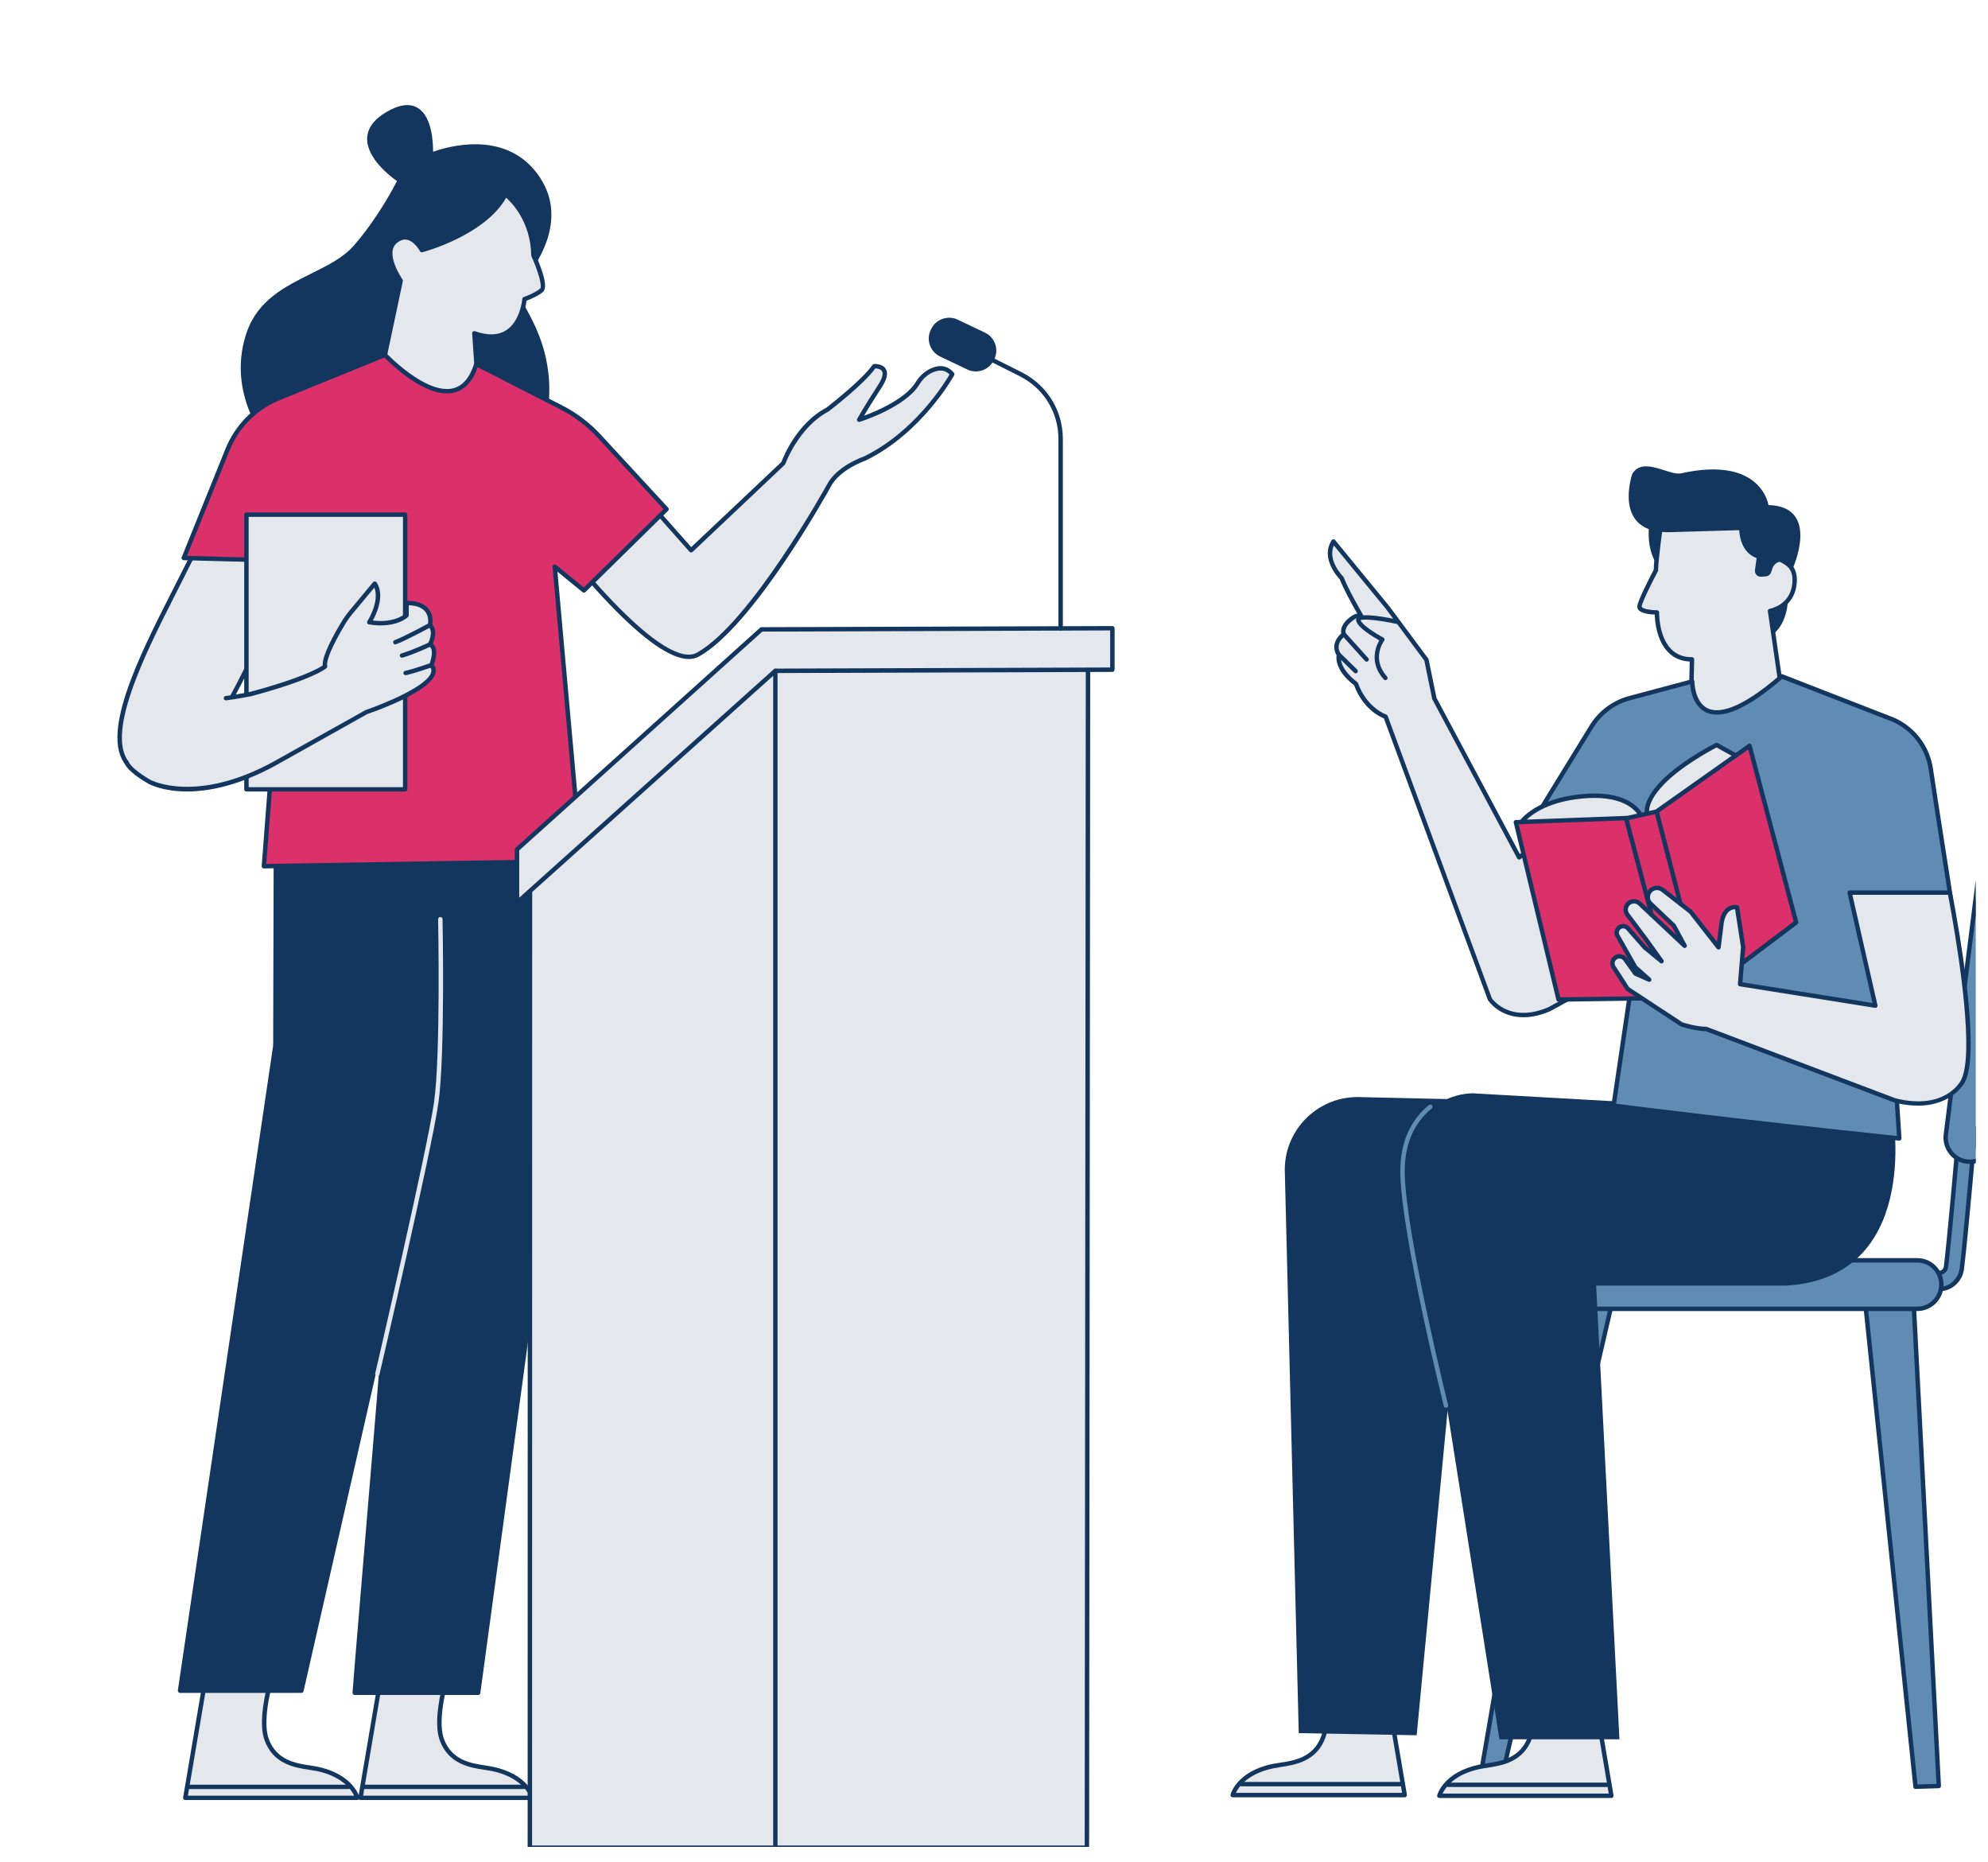 <svg xmlns="http://www.w3.org/2000/svg" xmlns:xlink="http://www.w3.org/1999/xlink" width="220" zoomAndPan="magnify" viewBox="0 0 165 154.5" height="206" preserveAspectRatio="xMidYMid meet" version="1.0"><defs><clipPath id="abea21477b"><path d="M 159 93 L 163.984 93 L 163.984 107 L 159 107 Z M 159 93 " clip-rule="nonzero"/></clipPath><clipPath id="d88da810a4"><path d="M 158 93 L 163.984 93 L 163.984 108 L 158 108 Z M 158 93 " clip-rule="nonzero"/></clipPath><clipPath id="3dc4255fc6"><path d="M 161 60 L 163.984 60 L 163.984 97 L 161 97 Z M 161 60 " clip-rule="nonzero"/></clipPath><clipPath id="bb7350a446"><path d="M 43 52 L 91 52 L 91 153.254 L 43 153.254 Z M 43 52 " clip-rule="nonzero"/></clipPath><clipPath id="a08ea78d7e"><path d="M 133 73 L 163.984 73 L 163.984 92 L 133 92 Z M 133 73 " clip-rule="nonzero"/></clipPath><clipPath id="306b3d08b9"><path d="M 64 55 L 65 55 L 65 153.254 L 64 153.254 Z M 64 55 " clip-rule="nonzero"/></clipPath></defs><path fill="#608cb4" d="M 129.75 107.359 L 122.789 147.93 L 124.539 147.93 L 133.676 108.605 Z M 129.75 107.359 " fill-opacity="1" fill-rule="nonzero"/><path fill="#13365e" d="M 122.789 148.113 C 122.734 148.113 122.684 148.09 122.648 148.051 C 122.613 148.008 122.598 147.953 122.605 147.902 L 129.57 107.328 C 129.578 107.277 129.609 107.23 129.656 107.203 C 129.699 107.176 129.758 107.168 129.805 107.184 L 133.734 108.43 C 133.824 108.461 133.879 108.551 133.855 108.645 L 124.719 147.973 C 124.699 148.055 124.625 148.113 124.543 148.113 Z M 129.895 107.598 L 123.004 147.75 L 124.395 147.746 L 133.461 108.727 Z M 129.895 107.598 " fill-opacity="1" fill-rule="nonzero"/><path fill="#e4e7eb" d="M 116.59 148.953 L 102.309 148.953 C 102.309 148.953 102.777 147.152 105.645 146.551 C 106.84 146.301 109.047 146.352 109.848 144.082 C 110.453 142.371 109.43 139.012 109.43 139.012 L 114.902 139.012 Z M 116.59 148.953 " fill-opacity="1" fill-rule="nonzero"/><path fill="#13365e" d="M 116.59 149.137 L 102.309 149.137 C 102.25 149.137 102.199 149.109 102.164 149.066 C 102.129 149.023 102.117 148.961 102.133 148.906 C 102.152 148.828 102.66 146.988 105.605 146.371 C 105.793 146.336 106 146.301 106.223 146.27 C 107.41 146.09 109.035 145.844 109.676 144.023 C 110.254 142.387 109.266 139.098 109.254 139.066 C 109.238 139.008 109.246 138.949 109.281 138.902 C 109.316 138.855 109.371 138.828 109.43 138.828 L 114.902 138.828 C 114.992 138.828 115.066 138.895 115.082 138.98 L 116.77 148.922 C 116.777 148.977 116.762 149.031 116.727 149.07 C 116.691 149.113 116.641 149.137 116.59 149.137 Z M 102.574 148.77 L 116.371 148.77 L 114.746 139.195 L 109.672 139.195 C 109.895 140.004 110.551 142.645 110.023 144.145 C 109.305 146.172 107.484 146.445 106.277 146.629 C 106.062 146.664 105.859 146.695 105.684 146.73 C 103.547 147.18 102.805 148.285 102.574 148.77 Z M 102.574 148.77 " fill-opacity="1" fill-rule="nonzero"/><path fill="#13365e" d="M 116.402 148.227 L 103.027 148.227 C 102.926 148.227 102.844 148.145 102.844 148.043 C 102.844 147.941 102.926 147.863 103.027 147.863 L 116.402 147.863 C 116.504 147.863 116.586 147.941 116.586 148.043 C 116.586 148.145 116.504 148.227 116.402 148.227 Z M 116.402 148.227 " fill-opacity="1" fill-rule="nonzero"/><path fill="#e4e7eb" d="M 133.742 149.012 L 119.461 149.012 C 119.461 149.012 119.93 147.211 122.797 146.609 C 123.992 146.359 126.199 146.41 127.004 144.141 C 127.605 142.43 126.582 139.07 126.582 139.07 L 132.055 139.07 Z M 133.742 149.012 " fill-opacity="1" fill-rule="nonzero"/><path fill="#13365e" d="M 133.742 149.195 L 119.461 149.195 C 119.406 149.195 119.352 149.168 119.316 149.121 C 119.281 149.078 119.27 149.02 119.285 148.965 C 119.305 148.887 119.812 147.047 122.762 146.43 C 122.945 146.391 123.152 146.359 123.375 146.324 C 124.562 146.145 126.188 145.898 126.828 144.078 C 127.406 142.441 126.418 139.156 126.41 139.121 C 126.391 139.066 126.402 139.008 126.438 138.961 C 126.473 138.914 126.527 138.887 126.582 138.887 L 132.055 138.887 C 132.145 138.887 132.223 138.949 132.234 139.039 L 133.922 148.98 C 133.93 149.031 133.914 149.086 133.883 149.129 C 133.848 149.168 133.797 149.195 133.742 149.195 Z M 119.73 148.828 L 133.523 148.828 L 131.902 139.25 L 126.828 139.25 C 127.051 140.059 127.703 142.699 127.176 144.199 C 126.457 146.227 124.637 146.504 123.43 146.688 C 123.215 146.719 123.016 146.75 122.836 146.789 C 120.699 147.234 119.957 148.344 119.73 148.828 Z M 119.73 148.828 " fill-opacity="1" fill-rule="nonzero"/><path fill="#13365e" d="M 133.555 148.285 L 120.18 148.285 C 120.078 148.285 119.996 148.203 119.996 148.102 C 119.996 148 120.078 147.918 120.18 147.918 L 133.555 147.918 C 133.656 147.918 133.738 148 133.738 148.102 C 133.738 148.203 133.656 148.285 133.555 148.285 Z M 133.555 148.285 " fill-opacity="1" fill-rule="nonzero"/><path fill="#608cb4" d="M 158.789 107.359 L 160.914 148.203 L 158.984 148.266 L 154.863 108.605 Z M 158.789 107.359 " fill-opacity="1" fill-rule="nonzero"/><path fill="#13365e" d="M 158.984 148.445 C 158.891 148.445 158.809 148.375 158.801 148.281 L 154.68 108.621 C 154.672 108.535 154.723 108.457 154.809 108.43 L 158.734 107.184 C 158.789 107.168 158.848 107.176 158.895 107.207 C 158.941 107.242 158.969 107.293 158.973 107.348 L 161.098 148.191 C 161.098 148.242 161.082 148.289 161.047 148.324 C 161.016 148.363 160.969 148.383 160.918 148.383 L 158.988 148.445 C 158.988 148.445 158.984 148.445 158.984 148.445 Z M 155.059 108.734 L 159.148 148.074 L 160.723 148.023 L 158.617 107.605 Z M 155.059 108.734 " fill-opacity="1" fill-rule="nonzero"/><path fill="#e4e7eb" d="M 29.918 149.18 L 44.199 149.18 C 44.199 149.18 43.73 147.379 40.859 146.781 C 39.668 146.531 37.457 146.578 36.656 144.312 C 36.055 142.598 37.074 139.238 37.074 139.238 L 31.605 139.238 Z M 29.918 149.18 " fill-opacity="1" fill-rule="nonzero"/><path fill="#13365e" d="M 44.199 149.363 L 29.918 149.363 C 29.863 149.363 29.812 149.34 29.777 149.301 C 29.742 149.258 29.73 149.203 29.738 149.152 L 31.426 139.211 C 31.438 139.121 31.516 139.055 31.605 139.055 L 37.078 139.055 C 37.133 139.055 37.191 139.086 37.223 139.129 C 37.258 139.176 37.27 139.238 37.25 139.293 C 37.242 139.328 36.254 142.613 36.832 144.25 C 37.473 146.07 39.098 146.316 40.285 146.496 C 40.508 146.531 40.715 146.562 40.898 146.602 C 43.848 147.219 44.355 149.059 44.375 149.137 C 44.391 149.191 44.379 149.25 44.344 149.293 C 44.309 149.34 44.254 149.363 44.199 149.363 Z M 30.137 149 L 43.934 149 C 43.703 148.516 42.961 147.406 40.824 146.957 C 40.645 146.922 40.445 146.891 40.23 146.859 C 39.023 146.676 37.199 146.398 36.484 144.371 C 35.957 142.871 36.609 140.23 36.832 139.422 L 31.758 139.422 Z M 30.137 149 " fill-opacity="1" fill-rule="nonzero"/><path fill="#13365e" d="M 43.48 148.453 L 30.102 148.453 C 30 148.453 29.922 148.371 29.922 148.273 C 29.922 148.172 30 148.09 30.102 148.09 L 43.48 148.09 C 43.582 148.09 43.664 148.172 43.664 148.273 C 43.664 148.371 43.582 148.453 43.48 148.453 Z M 43.48 148.453 " fill-opacity="1" fill-rule="nonzero"/><path fill="#e4e7eb" d="M 15.379 149.18 L 29.656 149.18 C 29.656 149.18 29.191 147.379 26.32 146.781 C 25.129 146.531 22.918 146.578 22.117 144.312 C 21.512 142.598 22.535 139.238 22.535 139.238 L 17.062 139.238 Z M 15.379 149.18 " fill-opacity="1" fill-rule="nonzero"/><path fill="#13365e" d="M 29.656 149.363 L 15.379 149.363 C 15.324 149.363 15.273 149.34 15.238 149.301 C 15.203 149.258 15.188 149.203 15.199 149.152 L 16.883 139.211 C 16.898 139.121 16.977 139.055 17.066 139.055 L 22.535 139.055 C 22.594 139.055 22.648 139.086 22.684 139.129 C 22.719 139.176 22.727 139.238 22.711 139.293 C 22.703 139.328 21.715 142.613 22.293 144.25 C 22.934 146.07 24.559 146.316 25.742 146.496 C 25.969 146.531 26.176 146.562 26.359 146.602 C 29.305 147.219 29.816 149.059 29.836 149.137 C 29.848 149.191 29.836 149.25 29.801 149.293 C 29.77 149.34 29.715 149.363 29.656 149.363 Z M 15.594 149 L 29.391 149 C 29.164 148.516 28.418 147.406 26.285 146.957 C 26.105 146.922 25.902 146.891 25.688 146.859 C 24.48 146.676 22.66 146.398 21.945 144.371 C 21.414 142.871 22.07 140.23 22.293 139.422 L 17.219 139.422 Z M 15.594 149 " fill-opacity="1" fill-rule="nonzero"/><path fill="#13365e" d="M 28.938 148.453 L 15.562 148.453 C 15.461 148.453 15.379 148.371 15.379 148.273 C 15.379 148.172 15.461 148.09 15.562 148.09 L 28.938 148.09 C 29.039 148.09 29.121 148.172 29.121 148.273 C 29.121 148.371 29.039 148.453 28.938 148.453 Z M 28.938 148.453 " fill-opacity="1" fill-rule="nonzero"/><path fill="#13365e" d="M 21.551 35.383 C 21.551 35.383 19.168 31.977 20.645 27.66 C 22.121 23.34 27.23 23.113 29.504 20.5 C 31.777 17.891 33.184 14.961 33.184 14.961 C 33.184 14.961 28.297 11.773 32.117 9.484 C 36.094 7.098 35.754 12.863 35.754 12.863 C 35.754 12.863 41.344 10.449 44.398 14.453 C 47.453 18.457 43.75 22.66 42.934 23.742 C 42.113 24.82 46.43 27.887 45.18 34.816 C 43.934 41.746 21.551 35.383 21.551 35.383 Z M 21.551 35.383 " fill-opacity="1" fill-rule="nonzero"/><path fill="#13365e" d="M 37.848 38.238 C 31.035 38.238 22.012 35.703 21.5 35.559 C 21.461 35.547 21.426 35.523 21.402 35.488 C 21.375 35.453 18.98 31.953 20.469 27.598 C 21.391 24.902 23.652 23.781 25.836 22.699 C 27.203 22.02 28.5 21.375 29.363 20.383 C 31.312 18.141 32.637 15.637 32.945 15.023 C 32.402 14.641 30.441 13.145 30.473 11.496 C 30.488 10.664 31.012 9.934 32.023 9.324 C 33.109 8.672 34.004 8.547 34.676 8.957 C 35.859 9.672 35.949 11.816 35.945 12.594 C 37.105 12.176 41.82 10.773 44.543 14.344 C 47.496 18.211 44.305 22.281 43.258 23.617 L 43.078 23.852 C 42.863 24.129 43.191 24.73 43.645 25.562 C 44.598 27.316 46.188 30.254 45.359 34.848 C 45.195 35.766 44.664 36.512 43.789 37.059 C 42.41 37.918 40.266 38.238 37.848 38.238 Z M 21.668 35.227 C 22.816 35.543 38.629 39.844 43.594 36.746 C 44.379 36.258 44.852 35.598 45 34.781 C 45.805 30.316 44.25 27.449 43.324 25.738 C 42.785 24.75 42.43 24.098 42.785 23.629 C 42.836 23.562 42.898 23.484 42.969 23.391 C 44.082 21.973 47.031 18.211 44.254 14.566 C 41.32 10.723 35.883 13.008 35.828 13.031 C 35.77 13.059 35.699 13.051 35.648 13.012 C 35.598 12.977 35.566 12.918 35.57 12.852 C 35.57 12.824 35.723 10.016 34.484 9.27 C 33.941 8.938 33.176 9.062 32.211 9.641 C 31.316 10.176 30.855 10.805 30.84 11.504 C 30.809 13.176 33.258 14.793 33.281 14.809 C 33.359 14.859 33.387 14.957 33.348 15.039 C 33.332 15.07 31.902 18.02 29.641 20.621 C 28.727 21.672 27.402 22.332 25.996 23.027 C 23.879 24.078 21.691 25.164 20.816 27.719 C 19.484 31.609 21.383 34.781 21.668 35.227 Z M 21.668 35.227 " fill-opacity="1" fill-rule="nonzero"/><g clip-path="url(#abea21477b)"><path fill="#608cb4" d="M 159.066 106.973 L 160.918 106.973 C 161.891 106.973 162.715 106.238 162.832 105.262 C 163.199 102.215 163.922 93.73 163.93 93.645 L 162.609 93.531 C 162.602 93.617 161.879 102.078 161.516 105.102 C 161.48 105.406 161.223 105.637 160.918 105.637 L 159.066 105.637 Z M 159.066 106.973 " fill-opacity="1" fill-rule="nonzero"/></g><g clip-path="url(#d88da810a4)"><path fill="#13365e" d="M 160.918 107.156 L 159.066 107.156 C 158.965 107.156 158.883 107.074 158.883 106.973 L 158.883 105.633 C 158.883 105.535 158.965 105.453 159.066 105.453 L 160.918 105.453 C 161.129 105.453 161.309 105.293 161.336 105.082 C 161.652 102.441 162.246 95.637 162.418 93.613 L 162.43 93.516 C 162.438 93.414 162.527 93.332 162.625 93.348 L 163.945 93.465 C 164.047 93.473 164.121 93.559 164.113 93.66 C 164.105 93.742 163.383 102.215 163.012 105.285 C 162.887 106.352 161.984 107.156 160.918 107.156 Z M 159.25 106.789 L 160.918 106.789 C 161.801 106.789 162.543 106.125 162.648 105.242 C 162.988 102.43 163.625 95.066 163.73 93.812 L 162.777 93.73 C 162.594 95.852 162.012 102.516 161.699 105.125 C 161.652 105.52 161.316 105.816 160.918 105.816 L 159.25 105.816 Z M 159.25 106.789 " fill-opacity="1" fill-rule="nonzero"/></g><path fill="#608cb4" d="M 129.555 108.605 L 159.133 108.605 C 160.234 108.605 161.129 107.703 161.129 106.594 C 161.129 105.48 160.234 104.582 159.133 104.582 L 129.555 104.582 C 128.453 104.582 127.559 105.48 127.559 106.594 C 127.559 107.703 128.453 108.605 129.555 108.605 Z M 129.555 108.605 " fill-opacity="1" fill-rule="nonzero"/><path fill="#13365e" d="M 159.133 108.789 L 129.555 108.789 C 128.352 108.789 127.375 107.805 127.375 106.594 C 127.375 105.383 128.352 104.395 129.555 104.395 L 159.133 104.395 C 160.336 104.395 161.312 105.383 161.312 106.594 C 161.312 107.805 160.336 108.789 159.133 108.789 Z M 129.555 104.762 C 128.555 104.762 127.742 105.582 127.742 106.594 C 127.742 107.602 128.555 108.422 129.555 108.422 L 159.133 108.422 C 160.133 108.422 160.945 107.602 160.945 106.594 C 160.945 105.582 160.133 104.762 159.133 104.762 Z M 129.555 104.762 " fill-opacity="1" fill-rule="nonzero"/><g clip-path="url(#3dc4255fc6)"><path fill="#608cb4" d="M 165.461 94.645 L 169.496 62.711 C 169.637 61.609 168.863 60.602 167.77 60.461 C 166.676 60.32 165.68 61.102 165.539 62.203 L 161.5 94.137 C 161.363 95.238 162.137 96.246 163.23 96.387 C 164.324 96.523 165.32 95.746 165.461 94.645 Z M 165.461 94.645 " fill-opacity="1" fill-rule="nonzero"/><path fill="#13365e" d="M 163.484 96.586 C 163.395 96.586 163.301 96.578 163.207 96.566 C 162.016 96.414 161.168 95.312 161.32 94.113 L 165.355 62.18 C 165.43 61.594 165.727 61.074 166.191 60.715 C 166.648 60.363 167.219 60.207 167.793 60.281 C 168.984 60.434 169.832 61.535 169.68 62.734 L 165.645 94.668 C 165.57 95.25 165.273 95.77 164.809 96.129 C 164.426 96.426 163.965 96.586 163.484 96.586 Z M 167.516 60.629 C 167.117 60.629 166.734 60.758 166.414 61.008 C 166.031 61.305 165.781 61.738 165.723 62.227 L 161.684 94.156 C 161.559 95.156 162.262 96.074 163.254 96.203 C 163.73 96.266 164.203 96.137 164.586 95.84 C 164.973 95.543 165.219 95.109 165.281 94.621 L 169.316 62.688 C 169.441 61.688 168.738 60.77 167.746 60.645 C 167.668 60.633 167.594 60.629 167.516 60.629 Z M 165.461 94.645 L 165.465 94.645 Z M 165.461 94.645 " fill-opacity="1" fill-rule="nonzero"/></g><path fill="#13365e" d="M 47.059 60.281 L 47.27 72.27 L 47.102 85.805 L 39.688 140.461 L 29.438 140.461 C 29.438 140.145 31.285 118.578 32.371 104.883 L 32.375 104.879 C 33.25 93.836 33.773 68.859 33.773 68.859 L 33.73 66.645 Z M 47.059 60.281 " fill-opacity="1" fill-rule="nonzero"/><path fill="#13365e" d="M 39.688 140.645 L 29.438 140.645 C 29.34 140.645 29.258 140.562 29.258 140.461 C 29.258 140.332 29.492 137.5 29.984 131.617 C 30.605 124.223 31.539 113.043 32.188 104.867 C 32.191 104.859 32.191 104.852 32.191 104.844 C 33.059 93.922 33.582 69.105 33.586 68.855 L 33.547 66.645 C 33.547 66.574 33.586 66.508 33.652 66.477 L 46.98 60.117 C 47.039 60.09 47.102 60.094 47.156 60.129 C 47.211 60.16 47.242 60.219 47.242 60.281 L 47.453 72.266 L 47.285 85.809 L 39.867 140.488 C 39.855 140.578 39.777 140.645 39.688 140.645 Z M 29.637 140.277 L 39.527 140.277 L 46.922 85.781 L 47.086 72.266 L 46.883 60.57 L 33.918 66.758 L 33.953 68.855 C 33.949 69.113 33.422 93.969 32.555 104.891 C 32.555 104.898 32.555 104.906 32.555 104.914 C 31.902 113.094 30.969 124.258 30.352 131.648 C 29.977 136.105 29.695 139.465 29.637 140.277 Z M 29.637 140.277 " fill-opacity="1" fill-rule="nonzero"/><path fill="#13365e" d="M 40.832 65.824 L 39.926 70.98 L 37.031 87.5 C 36.949 87.965 36.848 88.426 36.723 88.879 L 25.016 140.289 L 14.941 140.289 L 22.852 86.781 L 22.906 65.688 L 22.906 65.66 Z M 40.832 65.824 " fill-opacity="1" fill-rule="nonzero"/><path fill="#13365e" d="M 25.016 140.473 L 14.945 140.473 C 14.891 140.473 14.84 140.449 14.805 140.406 C 14.77 140.367 14.754 140.312 14.762 140.262 L 22.672 86.754 L 22.727 65.688 C 22.727 65.637 22.746 65.578 22.777 65.543 C 22.816 65.508 22.875 65.469 22.91 65.477 L 40.832 65.641 C 40.887 65.641 40.938 65.664 40.973 65.707 C 41.008 65.75 41.02 65.805 41.012 65.855 L 37.211 87.531 C 37.129 88 37.023 88.469 36.902 88.926 L 25.195 140.328 C 25.176 140.414 25.102 140.473 25.016 140.473 Z M 15.156 140.105 L 24.867 140.105 L 36.543 88.84 C 36.668 88.383 36.77 87.926 36.848 87.465 L 40.613 66.004 L 23.09 65.844 L 23.035 86.785 Z M 15.156 140.105 " fill-opacity="1" fill-rule="nonzero"/><path fill="#e4e7eb" d="M 31.949 29.449 L 33.254 23.293 C 33.254 23.293 31.605 20.957 32.855 19.992 C 34.105 19.023 35.016 20.75 35.016 20.75 C 35.016 20.75 40.32 19.34 41.957 16.117 C 41.957 16.117 44.215 17.773 44.273 21.184 C 44.273 21.184 45.406 23.684 44.953 24.078 C 44.5 24.477 43.531 24.816 43.531 24.816 C 43.531 24.816 43.211 29.02 39.367 27.656 L 39.539 30.207 L 39.16 35.438 L 33.594 36.176 L 31.891 31.973 Z M 31.949 29.449 " fill-opacity="1" fill-rule="nonzero"/><path fill="#13365e" d="M 33.594 36.359 C 33.52 36.359 33.453 36.316 33.422 36.246 L 31.719 32.043 C 31.711 32.02 31.707 31.996 31.707 31.973 L 31.77 29.441 C 31.77 29.434 31.77 29.422 31.773 29.41 L 33.059 23.332 C 32.785 22.922 31.48 20.82 32.742 19.848 C 33.113 19.562 33.492 19.457 33.875 19.543 C 34.496 19.676 34.934 20.27 35.102 20.535 C 35.926 20.293 40.355 18.867 41.793 16.035 C 41.816 15.984 41.859 15.949 41.914 15.938 C 41.965 15.926 42.02 15.938 42.062 15.969 C 42.156 16.039 44.379 17.711 44.453 21.145 C 44.82 21.949 45.57 23.785 45.074 24.219 C 44.688 24.559 43.977 24.848 43.703 24.953 C 43.648 25.398 43.375 26.957 42.215 27.711 C 41.512 28.168 40.625 28.238 39.57 27.918 L 39.723 30.195 L 39.344 35.453 C 39.336 35.543 39.27 35.613 39.184 35.621 L 33.617 36.359 C 33.609 36.359 33.602 36.359 33.594 36.359 Z M 32.074 31.941 L 33.711 35.977 L 38.988 35.277 L 39.359 30.191 L 39.188 27.672 C 39.184 27.609 39.207 27.551 39.258 27.512 C 39.309 27.477 39.371 27.465 39.43 27.484 C 40.484 27.859 41.355 27.832 42.016 27.402 C 43.199 26.633 43.348 24.824 43.352 24.805 C 43.355 24.734 43.402 24.672 43.473 24.645 C 43.48 24.645 44.41 24.312 44.832 23.941 C 45.02 23.777 44.68 22.523 44.105 21.258 C 44.094 21.234 44.09 21.211 44.09 21.188 C 44.043 18.441 42.52 16.855 42.012 16.402 C 40.25 19.516 35.277 20.871 35.062 20.93 C 34.98 20.949 34.895 20.914 34.852 20.836 C 34.848 20.828 34.422 20.035 33.797 19.898 C 33.523 19.84 33.25 19.918 32.969 20.137 C 31.871 20.98 33.391 23.164 33.406 23.188 C 33.434 23.23 33.445 23.281 33.434 23.332 L 32.133 29.469 Z M 32.074 31.941 " fill-opacity="1" fill-rule="nonzero"/><path fill="#e4e7eb" d="M 10.816 63.613 C 10.816 63.613 13.965 67.609 19.117 58.098 C 21.461 53.781 22.645 50.738 23.238 48.703 C 23.949 46.258 23.812 45.27 23.812 45.27 L 16.676 44.812 C 16.676 44.812 16.023 45.977 15.145 47.75 C 12.719 52.629 7.961 61.094 10.816 63.613 Z M 10.816 63.613 " fill-opacity="1" fill-rule="nonzero"/><path fill="#13365e" d="M 12.672 64.629 C 11.469 64.629 10.781 63.859 10.684 63.738 C 8.027 61.367 11.59 54.355 14.191 49.23 C 14.473 48.68 14.738 48.156 14.98 47.668 C 15.852 45.91 16.512 44.734 16.516 44.723 C 16.551 44.66 16.613 44.621 16.688 44.629 L 23.824 45.086 C 23.914 45.094 23.984 45.16 23.996 45.246 C 24 45.289 24.129 46.301 23.414 48.754 C 22.652 51.355 21.262 54.531 19.277 58.188 C 17.055 62.285 14.918 64.449 12.918 64.617 C 12.836 64.625 12.754 64.629 12.672 64.629 Z M 16.781 45 C 16.605 45.32 16.031 46.375 15.309 47.832 C 15.062 48.32 14.797 48.844 14.52 49.395 C 12.113 54.137 8.473 61.301 10.938 63.477 C 10.945 63.484 10.953 63.492 10.961 63.5 C 10.988 63.535 11.664 64.359 12.895 64.254 C 14.18 64.141 16.27 62.965 18.957 58.012 C 20.93 54.379 22.309 51.23 23.062 48.652 C 23.602 46.801 23.648 45.797 23.641 45.441 Z M 16.781 45 " fill-opacity="1" fill-rule="nonzero"/><path fill="#e4e7eb" d="M 45.277 43.562 C 45.277 43.562 47.797 46.969 50.688 49.984 C 53.355 52.766 56.34 55.207 57.934 54.316 C 62.465 51.777 68.777 40.328 68.777 40.328 C 69.551 38.797 71.754 38.059 71.754 38.059 C 76.477 35.766 79.031 31.051 79.031 31.051 C 78.508 30.414 77.836 30.504 77.293 30.758 C 76.812 30.98 76.426 31.363 76.148 31.812 C 75.027 33.641 71.426 34.797 71.309 34.828 C 71.344 34.77 71.871 33.828 73.012 32.078 C 74.188 30.27 72.559 30.387 72.559 30.387 C 71.645 31.719 68.668 33.988 68.668 33.988 C 66.113 35.328 65.008 38.438 65.008 38.438 L 57.359 45.66 L 55.348 43.387 L 51.391 38.922 Z M 45.277 43.562 " fill-opacity="1" fill-rule="nonzero"/><path fill="#13365e" d="M 57.176 54.684 C 55.691 54.684 53.473 53.152 50.555 50.109 C 47.691 47.121 45.152 43.703 45.129 43.672 C 45.066 43.59 45.086 43.477 45.164 43.418 L 51.281 38.777 C 51.359 38.719 51.465 38.727 51.531 38.801 L 57.371 45.398 L 64.852 38.336 C 65 37.938 66.129 35.113 68.586 33.828 C 68.59 33.82 71.52 31.574 72.41 30.281 C 72.441 30.238 72.492 30.207 72.547 30.203 C 72.578 30.203 73.254 30.16 73.52 30.613 C 73.73 30.973 73.617 31.484 73.164 32.18 C 72.449 33.277 71.977 34.055 71.715 34.496 C 72.73 34.121 75.137 33.109 75.992 31.719 C 76.305 31.211 76.727 30.82 77.215 30.59 C 78.008 30.219 78.684 30.34 79.176 30.938 C 79.223 30.992 79.23 31.074 79.195 31.141 C 79.168 31.188 76.555 35.93 71.832 38.223 C 71.789 38.238 69.672 38.969 68.941 40.41 C 68.68 40.887 62.551 51.938 58.023 54.473 C 57.773 54.613 57.492 54.684 57.176 54.684 Z M 45.531 43.598 C 46.043 44.277 48.305 47.234 50.82 49.855 C 54.18 53.359 56.609 54.848 57.844 54.156 C 62.281 51.672 68.551 40.355 68.617 40.242 C 69.414 38.668 71.602 37.914 71.691 37.883 C 75.891 35.844 78.387 31.797 78.809 31.074 C 78.441 30.699 77.957 30.648 77.371 30.922 C 76.949 31.121 76.578 31.461 76.305 31.91 C 75.125 33.828 71.398 34.996 71.363 35.004 C 71.289 35.027 71.215 35.004 71.168 34.945 C 71.121 34.887 71.113 34.809 71.148 34.742 C 71.152 34.734 71.68 33.785 72.855 31.977 C 73.211 31.438 73.332 31.02 73.203 30.797 C 73.098 30.621 72.82 30.574 72.656 30.566 C 71.68 31.914 68.902 34.043 68.781 34.137 C 66.293 35.441 65.191 38.469 65.18 38.5 C 65.172 38.527 65.152 38.551 65.133 38.57 L 57.488 45.793 C 57.449 45.828 57.402 45.848 57.352 45.844 C 57.305 45.844 57.258 45.82 57.223 45.781 L 51.367 39.168 Z M 45.531 43.598 " fill-opacity="1" fill-rule="nonzero"/><path fill="#db3069" d="M 47.879 67.496 L 46.688 54.188 L 46.047 47.02 L 48.465 48.992 L 55.324 42.25 L 49.75 36.207 C 48.844 35.227 47.773 34.418 46.586 33.809 L 39.539 30.207 C 37.828 35.691 31.949 29.449 31.949 29.449 L 22.934 33.121 C 21.09 33.941 19.641 35.445 18.883 37.316 L 15.25 46.301 L 23.848 46.531 L 23.555 50.359 L 21.898 71.879 L 48.133 71.453 Z M 47.879 67.496 " fill-opacity="1" fill-rule="nonzero"/><path fill="#13365e" d="M 21.902 72.062 C 21.852 72.062 21.801 72.039 21.766 72.004 C 21.73 71.965 21.715 71.914 21.719 71.863 L 23.652 46.707 L 15.246 46.484 C 15.184 46.484 15.129 46.453 15.098 46.402 C 15.062 46.352 15.059 46.289 15.082 46.23 L 18.711 37.246 C 19.492 35.32 20.965 33.797 22.859 32.953 L 31.879 29.277 C 31.949 29.25 32.031 29.266 32.082 29.32 C 32.117 29.355 35.336 32.742 37.582 32.227 C 38.395 32.039 38.992 31.34 39.363 30.152 C 39.383 30.102 39.418 30.059 39.469 30.039 C 39.52 30.016 39.574 30.02 39.625 30.043 L 46.672 33.645 C 47.883 34.266 48.961 35.086 49.883 36.086 L 55.457 42.125 C 55.523 42.199 55.523 42.312 55.453 42.383 L 48.594 49.125 C 48.527 49.188 48.418 49.195 48.348 49.137 L 46.266 47.438 L 48.062 67.48 C 48.062 67.48 48.062 67.484 48.062 67.484 L 48.316 71.438 C 48.32 71.488 48.305 71.539 48.27 71.574 C 48.234 71.613 48.188 71.633 48.137 71.633 Z M 15.52 46.125 L 23.855 46.348 C 23.906 46.348 23.953 46.371 23.984 46.406 C 24.02 46.445 24.035 46.492 24.031 46.543 L 22.098 71.691 L 47.938 71.27 L 47.695 67.512 L 45.863 47.035 C 45.855 46.961 45.895 46.895 45.961 46.859 C 46.023 46.824 46.105 46.832 46.16 46.879 L 48.453 48.75 L 55.066 42.246 L 49.613 36.332 C 48.723 35.367 47.676 34.574 46.504 33.973 L 39.648 30.469 C 39.227 31.664 38.562 32.379 37.664 32.582 C 35.402 33.102 32.461 30.23 31.902 29.664 L 23.004 33.293 C 21.199 34.094 19.797 35.547 19.051 37.383 Z M 15.52 46.125 " fill-opacity="1" fill-rule="nonzero"/><path fill="#e4e7eb" d="M 20.453 42.703 L 33.625 42.703 L 33.625 65.496 L 20.453 65.496 Z M 20.453 42.703 " fill-opacity="1" fill-rule="nonzero"/><path fill="#13365e" d="M 33.625 65.68 L 20.453 65.68 C 20.352 65.68 20.27 65.598 20.27 65.5 L 20.27 42.703 C 20.27 42.602 20.352 42.52 20.453 42.52 L 33.625 42.52 C 33.727 42.52 33.809 42.602 33.809 42.703 L 33.809 65.5 C 33.809 65.598 33.727 65.68 33.625 65.68 Z M 20.637 65.316 L 33.445 65.316 L 33.445 42.887 L 20.637 42.887 Z M 20.637 65.316 " fill-opacity="1" fill-rule="nonzero"/><path fill="#e4e7eb" d="M 10.496 63.242 C 10.699 63.77 11.566 64.387 12.406 64.875 C 12.406 64.875 16.215 66.988 22.859 63.32 L 30.422 59.082 C 30.422 59.082 37.18 56.793 35.805 55.188 C 35.805 55.188 36.375 53.812 35.688 53.469 C 35.688 53.469 36.262 52.438 35.688 51.863 C 35.688 51.863 36.148 50.031 33.742 50.031 L 33.742 51.062 C 33.742 51.062 32.824 51.98 30.648 51.637 C 30.648 51.637 31.91 49.688 31.109 48.43 L 29.16 50.766 C 28.918 51.059 28.695 51.367 28.496 51.691 C 27.93 52.637 26.812 54.613 26.984 55.301 C 26.984 55.301 25.91 56.227 20.801 57.59 C 20.801 57.59 19.523 57.848 18.754 57.93 " fill-opacity="1" fill-rule="nonzero"/><path fill="#13365e" d="M 15.527 65.676 C 13.512 65.676 12.402 65.082 12.32 65.035 C 11.18 64.371 10.508 63.789 10.324 63.309 C 10.285 63.215 10.336 63.109 10.43 63.07 C 10.523 63.035 10.629 63.082 10.664 63.176 C 10.816 63.57 11.469 64.117 12.5 64.719 C 12.535 64.734 16.305 66.727 22.77 63.16 L 30.332 58.922 C 31.762 58.434 35.465 56.949 35.785 55.789 C 35.832 55.613 35.797 55.461 35.664 55.309 C 35.621 55.254 35.609 55.18 35.633 55.117 C 35.766 54.801 36.043 53.852 35.609 53.633 C 35.562 53.609 35.531 53.57 35.516 53.523 C 35.5 53.477 35.504 53.422 35.527 53.379 C 35.535 53.371 36.027 52.461 35.559 51.996 C 35.516 51.949 35.496 51.883 35.512 51.82 C 35.512 51.816 35.652 51.211 35.297 50.758 C 35.039 50.43 34.578 50.246 33.926 50.219 L 33.926 51.062 C 33.926 51.113 33.906 51.16 33.871 51.191 C 33.832 51.234 32.867 52.172 30.621 51.816 C 30.559 51.809 30.508 51.766 30.48 51.711 C 30.457 51.652 30.461 51.59 30.496 51.535 C 30.508 51.52 31.531 49.902 31.07 48.758 L 29.301 50.883 C 29.059 51.172 28.84 51.477 28.652 51.789 C 27.609 53.523 27.051 54.82 27.16 55.258 C 27.176 55.324 27.156 55.395 27.102 55.441 C 27.059 55.48 25.941 56.41 20.848 57.77 C 20.781 57.781 19.539 58.027 18.773 58.113 C 18.668 58.129 18.582 58.051 18.57 57.953 C 18.559 57.852 18.633 57.762 18.734 57.75 C 19.484 57.668 20.75 57.414 20.762 57.41 C 25.023 56.273 26.461 55.438 26.785 55.219 C 26.73 54.453 27.586 52.848 28.34 51.598 C 28.535 51.273 28.766 50.953 29.02 50.648 L 30.965 48.309 C 31.004 48.266 31.062 48.242 31.117 48.246 C 31.176 48.25 31.23 48.281 31.262 48.328 C 31.949 49.414 31.266 50.906 30.945 51.492 C 32.531 51.676 33.348 51.141 33.555 50.977 L 33.555 50.031 C 33.555 49.93 33.637 49.848 33.738 49.848 C 34.609 49.848 35.23 50.078 35.586 50.535 C 35.957 51.012 35.918 51.582 35.883 51.809 C 36.316 52.332 36.062 53.086 35.922 53.406 C 36.43 53.84 36.125 54.836 36.012 55.156 C 36.164 55.379 36.207 55.629 36.137 55.883 C 35.711 57.441 31.012 59.074 30.477 59.254 L 22.949 63.48 C 19.816 65.207 17.316 65.676 15.527 65.676 Z M 15.527 65.676 " fill-opacity="1" fill-rule="nonzero"/><path fill="#13365e" d="M 21.898 71.918 C 21.898 71.918 22.25 71.945 22.863 71.984 C 22.539 71.953 22.215 71.918 21.902 71.879 Z M 21.898 71.918 " fill-opacity="1" fill-rule="nonzero"/><g clip-path="url(#bb7350a446)"><path fill="#e4e7eb" d="M 43.988 70.285 L 63.199 52.754 L 90.305 52.559 L 90.211 153.32 L 43.977 153.32 Z M 43.988 70.285 " fill-opacity="1" fill-rule="nonzero"/><path fill="#13365e" d="M 90.211 153.504 L 43.977 153.504 C 43.93 153.504 43.883 153.484 43.848 153.449 C 43.812 153.414 43.793 153.367 43.793 153.32 L 43.805 70.285 C 43.805 70.234 43.824 70.184 43.863 70.148 L 63.078 52.617 C 63.109 52.59 63.156 52.57 63.199 52.57 L 90.305 52.375 C 90.344 52.363 90.398 52.395 90.434 52.43 C 90.469 52.465 90.488 52.508 90.488 52.559 L 90.395 153.32 C 90.391 153.422 90.309 153.504 90.211 153.504 Z M 44.16 153.137 L 90.027 153.137 L 90.121 52.742 L 63.273 52.938 L 44.172 70.363 Z M 44.16 153.137 " fill-opacity="1" fill-rule="nonzero"/></g><path fill="#e4e7eb" d="M 42.914 70.484 L 63.199 52.227 L 92.324 52.129 L 92.324 55.57 L 64.355 55.664 L 42.914 74.898 Z M 42.914 70.484 " fill-opacity="1" fill-rule="nonzero"/><path fill="#13365e" d="M 42.91 75.082 C 42.887 75.082 42.859 75.078 42.836 75.066 C 42.77 75.035 42.727 74.973 42.727 74.898 L 42.727 70.484 C 42.727 70.434 42.75 70.383 42.789 70.348 L 63.078 52.09 C 63.113 52.059 63.156 52.043 63.199 52.043 L 92.324 51.949 C 92.371 51.949 92.418 51.965 92.453 52 C 92.488 52.035 92.508 52.082 92.508 52.133 L 92.508 55.57 C 92.508 55.672 92.426 55.754 92.324 55.754 L 64.426 55.848 L 43.035 75.035 C 43 75.066 42.957 75.082 42.91 75.082 Z M 43.094 70.566 L 43.094 74.488 L 64.23 55.527 C 64.266 55.5 64.309 55.48 64.352 55.48 L 92.141 55.387 L 92.141 52.312 L 63.27 52.41 Z M 43.094 70.566 " fill-opacity="1" fill-rule="nonzero"/><path fill="#13365e" d="M 88.031 52.328 C 87.93 52.328 87.848 52.246 87.848 52.145 L 87.848 36.426 C 87.848 34.211 86.621 32.219 84.645 31.223 L 81.066 29.422 C 80.977 29.379 80.941 29.266 80.988 29.176 C 81.031 29.086 81.145 29.051 81.23 29.098 L 84.809 30.895 C 86.906 31.953 88.215 34.07 88.215 36.426 L 88.215 52.145 C 88.215 52.246 88.133 52.328 88.031 52.328 Z M 88.031 52.328 " fill-opacity="1" fill-rule="nonzero"/><path fill="#13365e" d="M 80.371 30.496 L 78.109 29.422 C 77.375 29.07 77.062 28.195 77.414 27.461 L 77.449 27.387 C 77.797 26.652 78.676 26.34 79.406 26.691 L 81.668 27.766 C 82.402 28.113 82.715 28.988 82.363 29.723 L 82.328 29.801 C 81.98 30.531 81.102 30.844 80.371 30.496 Z M 80.371 30.496 " fill-opacity="1" fill-rule="nonzero"/><path fill="#13365e" d="M 80.996 30.82 C 80.762 30.82 80.52 30.77 80.289 30.66 L 78.031 29.586 C 77.633 29.395 77.328 29.062 77.18 28.645 C 77.035 28.23 77.055 27.781 77.246 27.383 L 77.281 27.309 C 77.473 26.91 77.805 26.605 78.223 26.461 C 78.641 26.312 79.086 26.336 79.484 26.523 L 81.746 27.598 C 82.145 27.789 82.445 28.121 82.594 28.539 C 82.742 28.953 82.719 29.402 82.527 29.801 L 82.492 29.875 C 82.211 30.473 81.617 30.82 80.996 30.82 Z M 78.777 26.73 C 78.633 26.73 78.484 26.754 78.344 26.805 C 78.02 26.918 77.762 27.152 77.613 27.465 L 77.578 27.539 C 77.43 27.852 77.41 28.199 77.527 28.523 C 77.641 28.848 77.875 29.109 78.188 29.254 L 80.449 30.328 C 81.09 30.633 81.859 30.359 82.164 29.719 L 82.199 29.645 C 82.348 29.332 82.363 28.984 82.25 28.66 C 82.133 28.336 81.898 28.074 81.59 27.93 L 79.328 26.855 C 79.152 26.77 78.965 26.73 78.777 26.73 Z M 78.777 26.73 " fill-opacity="1" fill-rule="nonzero"/><path fill="#13365e" d="M 117.582 143.988 L 107.793 143.812 L 106.641 97.355 C 106.477 93.914 109.227 91.031 112.676 91.031 L 128.195 91.383 L 121.465 103.18 Z M 117.582 143.988 " fill-opacity="1" fill-rule="nonzero"/><path fill="#13365e" d="M 117.137 98.086 L 124.449 144.324 L 134.41 144.324 L 132.477 106.676 L 148.297 106.676 C 159.398 105.977 157.125 92.691 157.125 92.691 L 155.961 92.625 L 122.207 90.719 C 118.461 90.832 115.902 94.551 117.137 98.086 Z M 117.137 98.086 " fill-opacity="1" fill-rule="nonzero"/><path fill="#e4e7eb" d="M 111.121 54.32 C 110.902 55.613 112.535 56.742 112.535 56.742 C 113.344 58.949 115.004 59.465 115.004 59.465 L 123.652 82.895 C 123.652 82.895 124.734 84.543 127.137 84.172 C 127.57 84.105 128.047 83.973 128.566 83.754 L 136.141 79.602 L 129.59 68.371 L 126.09 71.148 L 125.344 69.75 L 119.051 57.961 L 118.391 54.746 L 115.199 50.449 L 110.676 44.934 C 109.742 46.398 111.355 47.973 111.355 47.973 C 111.719 48.961 112.992 51.137 112.992 51.137 C 112.715 51.055 112.531 51.098 112.293 51.262 C 111.211 52 111.531 52.625 111.531 52.625 C 110.473 53.488 111.121 54.32 111.121 54.32 Z M 111.121 54.32 " fill-opacity="1" fill-rule="nonzero"/><path fill="#13365e" d="M 126.438 84.41 C 124.449 84.41 123.539 83.059 123.496 82.996 L 114.859 59.609 C 114.496 59.469 113.121 58.816 112.383 56.855 C 112.105 56.652 110.777 55.605 110.93 54.363 C 110.789 54.129 110.438 53.352 111.32 52.562 C 111.266 52.301 111.285 51.727 112.188 51.109 C 112.352 50.996 112.5 50.934 112.652 50.918 C 112.289 50.285 111.492 48.855 111.195 48.07 C 110.969 47.832 109.594 46.289 110.52 44.836 C 110.551 44.785 110.605 44.754 110.664 44.754 C 110.719 44.746 110.777 44.773 110.816 44.82 L 115.34 50.336 L 118.535 54.637 C 118.551 54.66 118.562 54.684 118.57 54.707 L 119.223 57.898 L 126.148 70.867 L 129.473 68.227 C 129.516 68.195 129.57 68.184 129.621 68.191 C 129.676 68.199 129.719 68.23 129.746 68.277 L 136.297 79.512 C 136.324 79.555 136.332 79.605 136.316 79.652 C 136.305 79.699 136.273 79.738 136.227 79.762 L 128.656 83.914 C 128.133 84.133 127.637 84.281 127.164 84.355 C 126.91 84.395 126.664 84.41 126.438 84.41 Z M 112.738 51.277 C 112.629 51.277 112.527 51.32 112.395 51.41 C 111.477 52.039 111.688 52.523 111.695 52.543 C 111.73 52.621 111.711 52.715 111.645 52.766 C 110.762 53.488 111.211 54.137 111.266 54.207 C 111.297 54.25 111.312 54.301 111.305 54.352 C 111.105 55.512 112.625 56.578 112.641 56.59 C 112.672 56.609 112.695 56.641 112.707 56.676 C 113.473 58.766 115.043 59.285 115.059 59.293 C 115.113 59.309 115.152 59.352 115.172 59.402 L 123.82 82.832 C 123.844 82.855 124.852 84.344 127.109 83.992 C 127.555 83.922 128.02 83.785 128.496 83.582 L 135.887 79.531 L 129.535 68.645 L 126.203 71.289 C 126.16 71.324 126.102 71.336 126.051 71.324 C 125.996 71.312 125.953 71.281 125.926 71.234 L 118.887 58.047 C 118.879 58.031 118.871 58.016 118.867 57.996 L 118.219 54.82 L 115.051 50.559 L 110.707 45.262 C 110.152 46.52 111.469 47.824 111.48 47.84 C 111.5 47.859 111.516 47.883 111.527 47.906 C 111.879 48.871 113.137 51.023 113.148 51.047 C 113.188 51.109 113.18 51.191 113.133 51.25 C 113.086 51.309 113.008 51.336 112.938 51.312 C 112.863 51.289 112.801 51.277 112.738 51.277 Z M 112.738 51.277 " fill-opacity="1" fill-rule="nonzero"/><path fill="#13365e" d="M 146.543 52.988 C 146.543 52.988 148.434 52.438 148.406 49.332 L 146.59 49.613 Z M 146.543 52.988 " fill-opacity="1" fill-rule="nonzero"/><path fill="#13365e" d="M 136.918 43.285 C 136.918 43.285 136.438 45.672 137.797 47.203 L 138.961 43.539 Z M 136.918 43.285 " fill-opacity="1" fill-rule="nonzero"/><path fill="#e4e7eb" d="M 137.941 42.848 C 137.941 42.848 137.438 46.359 137.438 47.324 C 137.438 47.324 136.129 49.797 136.074 50.309 C 136.016 50.816 137.52 50.816 137.52 50.816 C 137.52 50.816 137.422 54.734 140.43 54.715 L 140.254 62.551 L 148.496 61.68 L 146.906 50.695 C 146.906 50.695 148.758 50.387 148.941 48.422 C 149.121 46.457 147.59 46.684 146.852 45.777 C 146.113 44.867 144.773 42.48 144.773 42.48 Z M 137.941 42.848 " fill-opacity="1" fill-rule="nonzero"/><path fill="#13365e" d="M 140.254 62.734 C 140.211 62.734 140.164 62.715 140.133 62.684 C 140.094 62.648 140.07 62.598 140.074 62.547 L 140.242 54.895 C 139.52 54.859 138.914 54.598 138.445 54.117 C 137.48 53.137 137.355 51.539 137.34 50.996 C 136.977 50.984 136.266 50.918 136 50.621 C 135.914 50.527 135.879 50.41 135.891 50.285 C 135.949 49.777 137.047 47.672 137.254 47.277 C 137.266 46.254 137.738 42.965 137.758 42.824 C 137.773 42.738 137.844 42.672 137.93 42.668 L 144.762 42.301 C 144.832 42.305 144.898 42.332 144.93 42.395 C 144.945 42.418 146.27 44.777 146.992 45.664 C 147.215 45.938 147.523 46.098 147.848 46.27 C 148.508 46.617 149.254 47.012 149.121 48.441 C 148.961 50.148 147.602 50.691 147.109 50.832 L 148.676 61.656 C 148.684 61.703 148.672 61.754 148.641 61.793 C 148.609 61.832 148.566 61.859 148.516 61.863 L 140.273 62.734 C 140.27 62.734 140.262 62.734 140.254 62.734 Z M 140.43 54.531 C 140.48 54.531 140.527 54.551 140.562 54.586 C 140.598 54.621 140.617 54.668 140.613 54.719 L 140.445 62.348 L 148.289 61.52 L 146.727 50.723 C 146.711 50.621 146.777 50.531 146.875 50.516 C 146.945 50.5 148.594 50.199 148.758 48.406 C 148.867 47.219 148.316 46.93 147.68 46.594 C 147.336 46.414 146.98 46.227 146.711 45.895 C 146.047 45.078 144.934 43.141 144.668 42.672 L 138.102 43.023 C 138.008 43.703 137.621 46.496 137.621 47.324 C 137.621 47.355 137.613 47.387 137.598 47.41 C 137.078 48.391 136.293 49.977 136.254 50.328 C 136.254 50.34 136.254 50.355 136.273 50.379 C 136.434 50.555 137.098 50.637 137.52 50.637 C 137.57 50.637 137.617 50.656 137.652 50.691 C 137.688 50.727 137.707 50.773 137.703 50.824 C 137.703 50.844 137.668 52.805 138.707 53.863 C 139.145 54.309 139.715 54.531 140.41 54.531 C 140.418 54.531 140.422 54.531 140.43 54.531 Z M 137.438 47.324 L 137.441 47.324 Z M 137.438 47.324 " fill-opacity="1" fill-rule="nonzero"/><path fill="#13365e" d="M 135.477 39.316 C 135.477 39.316 133.75 44.27 138.59 44.16 L 144.352 43.992 C 144.352 43.992 144.371 45.82 145.797 46.305 L 145.66 47.309 C 145.617 47.617 145.871 47.883 146.18 47.855 C 146.305 47.848 146.43 47.836 146.559 47.828 C 146.766 47.809 146.938 47.672 147 47.477 C 147.066 47.262 147.156 47 147.238 46.918 C 147.238 46.918 147.816 46.062 148.781 47.195 C 148.781 47.195 151.16 42.02 146.777 41.91 C 146.777 41.91 146.207 37.785 139.523 39.277 C 138.535 39.496 136.391 37.836 135.477 39.316 Z M 135.477 39.316 " fill-opacity="1" fill-rule="nonzero"/><path fill="#608cb4" d="M 131.285 82.164 L 135.637 80.129 L 133.926 91.73 L 133.922 91.742 C 133.922 91.742 143.953 93.035 157.637 94.465 C 157.637 94.465 157.121 86.293 156.668 79.922 C 156.566 78.492 156.469 77.156 156.379 76.02 C 156.336 75.492 162.051 76.117 162 75.594 C 161.938 74.93 161.855 74.172 161.754 73.527 C 160.926 68.27 160.254 63.844 160.254 63.844 C 159.996 62.035 158.832 60.484 157.168 59.73 L 147.883 56.121 C 140.426 62.605 140.445 56.543 140.445 56.543 L 135.133 57.965 C 133.867 58.336 132.785 59.16 132.094 60.285 L 129.184 65.016 L 127.461 67.812 Z M 131.285 82.164 " fill-opacity="1" fill-rule="nonzero"/><path fill="#13365e" d="M 157.637 94.648 C 157.633 94.648 157.625 94.648 157.621 94.648 C 144.09 93.234 134 91.938 133.898 91.926 C 133.801 91.914 133.73 91.82 133.742 91.723 L 135.406 80.438 L 131.363 82.328 C 131.316 82.352 131.258 82.352 131.207 82.328 C 131.16 82.309 131.121 82.266 131.109 82.211 L 127.285 67.859 C 127.273 67.812 127.281 67.758 127.309 67.719 L 131.938 60.191 C 132.656 59.027 133.773 58.172 135.082 57.789 L 140.402 56.367 C 140.457 56.352 140.516 56.363 140.559 56.398 C 140.605 56.434 140.633 56.488 140.633 56.543 C 140.633 56.562 140.641 58.277 141.762 58.789 C 142.598 59.168 144.312 58.988 147.766 55.984 C 147.816 55.938 147.887 55.926 147.953 55.949 L 157.234 59.562 C 158.977 60.348 160.172 61.938 160.438 63.82 C 160.438 63.82 161.109 68.242 161.938 73.5 C 162.051 74.203 162.133 75.023 162.184 75.578 C 162.191 75.652 162.168 75.723 162.113 75.777 C 161.898 76.012 161.055 76.023 159.199 75.992 C 158.262 75.977 156.867 75.949 156.566 76.074 C 156.656 77.195 156.75 78.508 156.852 79.91 C 157.301 86.207 157.816 94.371 157.82 94.453 C 157.824 94.508 157.805 94.559 157.766 94.598 C 157.73 94.629 157.688 94.648 157.637 94.648 Z M 134.133 91.586 C 135.555 91.766 145.027 92.961 157.441 94.262 C 157.355 92.922 156.895 85.656 156.488 79.934 C 156.383 78.508 156.285 77.168 156.199 76.035 C 156.191 75.961 156.219 75.891 156.27 75.836 C 156.492 75.602 157.336 75.59 159.203 75.621 C 160.188 75.641 161.516 75.66 161.812 75.543 C 161.762 74.996 161.68 74.219 161.574 73.555 C 160.746 68.297 160.074 63.871 160.074 63.871 C 159.824 62.113 158.711 60.629 157.094 59.898 L 147.922 56.332 C 145.07 58.793 142.949 59.734 141.609 59.117 C 140.539 58.629 140.32 57.32 140.277 56.777 L 135.18 58.141 C 133.965 58.496 132.922 59.293 132.25 60.379 L 127.66 67.84 L 131.406 81.902 L 135.559 79.961 C 135.621 79.93 135.691 79.938 135.746 79.98 C 135.801 80.02 135.828 80.086 135.82 80.152 Z M 160.438 63.82 L 160.441 63.82 Z M 160.438 63.82 " fill-opacity="1" fill-rule="nonzero"/><path fill="#e4e7eb" d="M 136.48 68.348 C 136.48 68.348 136.066 65.617 131.285 66.082 C 127.152 66.48 126.09 68.48 126.09 68.48 Z M 136.48 68.348 " fill-opacity="1" fill-rule="nonzero"/><path fill="#13365e" d="M 126.09 68.664 C 126.023 68.664 125.965 68.629 125.934 68.574 C 125.898 68.52 125.895 68.449 125.926 68.391 C 125.973 68.309 127.086 66.301 131.266 65.898 C 136.164 65.426 136.645 68.199 136.664 68.316 C 136.672 68.371 136.656 68.422 136.621 68.465 C 136.586 68.504 136.539 68.527 136.484 68.527 L 126.09 68.66 C 126.09 68.664 126.09 68.664 126.09 68.664 Z M 132.34 66.211 C 132.02 66.211 131.676 66.227 131.305 66.262 C 128.258 66.559 126.914 67.746 126.453 68.293 L 136.246 68.164 C 136.059 67.621 135.285 66.211 132.34 66.211 Z M 132.34 66.211 " fill-opacity="1" fill-rule="nonzero"/><path fill="#e4e7eb" d="M 136.883 68.078 C 136.883 67.945 136.082 67.145 137.68 65.281 C 139.281 63.414 142.477 61.816 142.477 61.816 L 144.875 63.148 Z M 136.883 68.078 " fill-opacity="1" fill-rule="nonzero"/><path fill="#13365e" d="M 136.883 68.262 C 136.852 68.262 136.82 68.254 136.793 68.238 C 136.742 68.211 136.711 68.164 136.703 68.109 C 136.695 68.098 136.688 68.082 136.68 68.066 C 136.535 67.766 136.086 66.859 137.543 65.16 C 139.148 63.289 142.266 61.719 142.398 61.652 C 142.449 61.625 142.516 61.629 142.566 61.656 L 144.965 62.988 C 145.023 63.02 145.059 63.082 145.059 63.145 C 145.062 63.211 145.027 63.27 144.973 63.305 L 136.977 68.234 C 136.949 68.254 136.914 68.262 136.883 68.262 Z M 137.066 68.078 L 137.07 68.078 Z M 142.473 62.023 C 141.957 62.293 139.23 63.754 137.82 65.398 C 136.656 66.758 136.832 67.5 136.965 67.812 L 144.516 63.156 Z M 142.473 62.023 " fill-opacity="1" fill-rule="nonzero"/><path fill="#db3069" d="M 149.074 76.543 L 141.48 82.27 L 139.902 82.664 L 139.348 82.805 L 129.352 82.938 L 125.812 68.227 L 134.957 67.883 L 135.082 67.879 L 137.48 67.348 L 145.211 61.883 Z M 149.074 76.543 " fill-opacity="1" fill-rule="nonzero"/><path fill="#13365e" d="M 129.352 83.121 C 129.27 83.121 129.195 83.062 129.176 82.98 L 125.637 68.27 C 125.621 68.215 125.633 68.156 125.668 68.113 C 125.699 68.07 125.754 68.043 125.809 68.043 L 135.074 67.695 L 137.406 67.176 L 145.105 61.734 C 145.152 61.699 145.219 61.691 145.273 61.711 C 145.328 61.73 145.371 61.777 145.387 61.836 L 149.254 76.496 C 149.27 76.566 149.246 76.645 149.188 76.688 L 141.59 82.418 C 141.57 82.43 141.547 82.441 141.523 82.449 L 139.391 82.98 L 129.355 83.121 C 129.355 83.121 129.355 83.121 129.352 83.121 Z M 126.043 68.398 L 129.496 82.754 L 139.344 82.621 L 141.398 82.102 L 148.867 76.469 L 145.102 62.184 L 137.586 67.496 C 137.566 67.508 137.543 67.52 137.52 67.523 L 135.121 68.059 L 134.961 68.066 Z M 126.043 68.398 " fill-opacity="1" fill-rule="nonzero"/><g clip-path="url(#a08ea78d7e)"><path fill="#e4e7eb" d="M 133.922 80.25 L 135.094 82.059 L 139.566 85 C 139.566 85 140.715 85.383 141.609 85.383 L 157.262 91.309 C 161.57 92.387 162.91 89.734 162.91 89.734 C 164.062 87.637 162.805 79.504 162.164 75.855 C 161.969 74.758 161.832 74.066 161.832 74.066 L 153.512 74.066 L 153.738 75.059 L 155.652 83.449 L 144.426 81.664 L 144.68 78.605 L 144.172 75.281 C 144.172 75.281 143.148 75.027 142.891 76.562 L 142.637 78.605 L 140.336 75.668 L 137.996 73.836 C 137.664 73.578 137.184 73.637 136.926 73.969 C 136.684 74.277 136.715 74.723 137 74.992 L 138.926 76.816 L 139.824 78.48 L 137.906 76.688 L 136.09 74.977 C 135.82 74.719 135.395 74.727 135.129 74.988 C 134.887 75.23 134.859 75.613 135.066 75.887 L 136.625 77.969 L 137.902 79.758 L 136.5 78.609 L 135.121 77.035 C 134.906 76.785 134.516 76.789 134.305 77.043 C 134.164 77.215 134.141 77.457 134.25 77.652 L 135.73 80.27 L 136.883 81.293 L 135.73 80.781 L 134.887 79.598 C 134.664 79.289 134.215 79.266 133.969 79.555 C 133.801 79.75 133.781 80.035 133.922 80.25 Z M 133.922 80.25 " fill-opacity="1" fill-rule="nonzero"/><path fill="#13365e" d="M 159.18 91.746 C 158.602 91.746 157.953 91.668 157.219 91.488 L 141.578 85.566 C 140.672 85.555 139.555 85.188 139.508 85.172 C 139.492 85.168 139.48 85.16 139.465 85.152 L 134.992 82.215 C 134.969 82.199 134.953 82.18 134.938 82.16 L 133.766 80.352 C 133.586 80.066 133.609 79.691 133.828 79.438 C 133.984 79.258 134.207 79.156 134.445 79.168 C 134.68 79.18 134.895 79.297 135.035 79.488 L 135.254 79.801 L 134.094 77.742 C 133.945 77.48 133.973 77.16 134.164 76.926 C 134.301 76.766 134.5 76.672 134.711 76.668 C 134.715 76.668 134.715 76.668 134.719 76.668 C 134.926 76.668 135.121 76.758 135.262 76.914 L 136.637 78.488 L 136.961 78.75 L 136.477 78.074 L 134.918 75.996 C 134.66 75.652 134.695 75.164 135 74.859 C 135.336 74.523 135.871 74.516 136.215 74.844 L 139.133 77.586 L 138.781 76.93 L 136.875 75.125 C 136.52 74.789 136.48 74.246 136.777 73.859 C 136.934 73.656 137.16 73.531 137.41 73.5 C 137.66 73.469 137.91 73.539 138.109 73.695 L 140.449 75.523 L 142.508 78.148 L 142.711 76.539 C 142.812 75.922 143.043 75.496 143.395 75.266 C 143.793 75.004 144.199 75.102 144.215 75.105 C 144.285 75.121 144.34 75.184 144.352 75.254 L 144.863 78.578 L 144.621 81.508 L 155.414 83.227 L 153.336 74.105 C 153.324 74.055 153.336 73.996 153.371 73.953 C 153.406 73.91 153.461 73.883 153.516 73.883 L 161.832 73.883 C 161.922 73.883 161.996 73.945 162.012 74.031 C 162.012 74.031 162.152 74.723 162.344 75.824 C 163.109 80.16 164.219 87.738 163.07 89.824 C 163.062 89.84 162.059 91.746 159.18 91.746 Z M 139.645 84.832 C 139.809 84.887 140.824 85.199 141.613 85.199 C 141.633 85.199 141.656 85.203 141.676 85.211 L 157.328 91.137 C 161.406 92.156 162.695 89.754 162.746 89.652 C 163.883 87.586 162.59 79.34 161.98 75.887 C 161.844 75.09 161.73 74.508 161.68 74.25 L 153.742 74.25 L 155.828 83.41 C 155.844 83.469 155.824 83.531 155.785 83.574 C 155.742 83.621 155.68 83.641 155.621 83.629 L 144.395 81.844 C 144.301 81.832 144.234 81.746 144.242 81.648 L 144.496 78.594 L 144.008 75.449 C 144.008 75.449 144.008 75.449 144.004 75.449 C 143.902 75.449 143.746 75.473 143.586 75.574 C 143.328 75.75 143.152 76.094 143.07 76.594 L 142.816 78.629 C 142.805 78.703 142.754 78.766 142.684 78.785 C 142.613 78.805 142.535 78.781 142.488 78.723 L 140.188 75.781 L 137.883 73.984 C 137.762 73.887 137.602 73.844 137.453 73.863 C 137.301 73.883 137.16 73.961 137.066 74.082 C 136.883 74.32 136.906 74.656 137.125 74.859 L 139.051 76.684 C 139.066 76.699 139.078 76.715 139.086 76.73 L 139.984 78.395 C 140.027 78.473 140.004 78.57 139.934 78.625 C 139.863 78.68 139.762 78.676 139.695 78.613 L 135.965 75.109 C 135.762 74.918 135.453 74.926 135.258 75.121 C 135.082 75.297 135.062 75.578 135.211 75.777 L 136.773 77.859 L 138.055 79.652 C 138.105 79.727 138.098 79.828 138.031 79.895 C 137.961 79.957 137.859 79.961 137.789 79.902 L 136.383 78.75 L 134.984 77.156 C 134.914 77.078 134.832 77.039 134.715 77.035 C 134.609 77.035 134.512 77.082 134.445 77.164 C 134.352 77.277 134.336 77.434 134.41 77.562 L 135.875 80.152 L 137.004 81.156 C 137.07 81.215 137.086 81.316 137.035 81.391 C 136.988 81.469 136.891 81.496 136.809 81.461 L 135.656 80.949 C 135.625 80.938 135.602 80.914 135.582 80.887 L 134.734 79.703 C 134.664 79.602 134.551 79.543 134.43 79.539 C 134.305 79.527 134.188 79.582 134.109 79.676 C 133.992 79.809 133.98 80.004 134.074 80.152 L 135.227 81.93 Z M 135.852 80.633 L 135.879 80.645 L 135.828 80.598 Z M 135.852 80.633 " fill-opacity="1" fill-rule="nonzero"/></g><path fill="#13365e" d="M 32.812 53.473 C 32.738 53.473 32.668 53.426 32.641 53.352 C 32.605 53.258 32.652 53.152 32.75 53.117 C 33.535 52.828 35.582 51.715 35.602 51.707 C 35.691 51.66 35.801 51.691 35.852 51.777 C 35.898 51.867 35.867 51.98 35.777 52.027 C 35.691 52.074 33.688 53.16 32.875 53.461 C 32.855 53.469 32.832 53.473 32.812 53.473 Z M 32.812 53.473 " fill-opacity="1" fill-rule="nonzero"/><path fill="#13365e" d="M 33.367 54.578 C 33.285 54.578 33.211 54.527 33.191 54.445 C 33.164 54.348 33.219 54.246 33.316 54.219 C 34.188 53.973 35.598 53.312 35.609 53.305 C 35.703 53.262 35.812 53.301 35.855 53.391 C 35.898 53.484 35.859 53.594 35.766 53.637 C 35.707 53.664 34.316 54.316 33.414 54.57 C 33.398 54.578 33.383 54.578 33.367 54.578 Z M 33.367 54.578 " fill-opacity="1" fill-rule="nonzero"/><path fill="#13365e" d="M 33.664 56.027 C 33.578 56.027 33.504 55.969 33.484 55.879 C 33.465 55.781 33.527 55.684 33.629 55.664 C 34.246 55.543 35.727 55.02 35.742 55.016 C 35.84 54.984 35.941 55.031 35.977 55.129 C 36.012 55.223 35.961 55.328 35.863 55.363 C 35.801 55.383 34.344 55.895 33.699 56.023 C 33.688 56.027 33.676 56.027 33.664 56.027 Z M 33.664 56.027 " fill-opacity="1" fill-rule="nonzero"/><path fill="#e4e7eb" d="M 31.32 114.176 C 31.309 114.176 31.293 114.176 31.281 114.172 C 31.18 114.148 31.121 114.051 31.145 113.949 C 31.188 113.766 35.465 95.398 36.023 91.473 C 36.582 87.559 36.367 76.395 36.363 76.281 C 36.363 76.18 36.441 76.098 36.543 76.094 C 36.641 76.086 36.73 76.172 36.73 76.273 C 36.734 76.387 36.953 87.582 36.387 91.527 C 35.824 95.465 31.543 113.848 31.5 114.035 C 31.48 114.121 31.406 114.176 31.32 114.176 Z M 31.32 114.176 " fill-opacity="1" fill-rule="nonzero"/><g clip-path="url(#306b3d08b9)"><path fill="#13365e" d="M 64.355 153.254 C 64.254 153.254 64.172 153.172 64.172 153.07 L 64.172 55.664 C 64.172 55.562 64.254 55.48 64.355 55.48 C 64.453 55.48 64.535 55.562 64.535 55.664 L 64.535 153.07 C 64.535 153.172 64.453 153.254 64.355 153.254 Z M 64.355 153.254 " fill-opacity="1" fill-rule="nonzero"/></g><path fill="#e4e7eb" d="M 134.957 67.883 L 137.082 75.91 " fill-opacity="1" fill-rule="nonzero"/><path fill="#13365e" d="M 137.082 76.094 C 137 76.094 136.926 76.039 136.902 75.957 L 134.777 67.93 C 134.754 67.832 134.812 67.73 134.91 67.707 C 135.008 67.68 135.105 67.738 135.133 67.836 L 137.258 75.863 C 137.285 75.961 137.227 76.059 137.129 76.086 C 137.113 76.09 137.098 76.094 137.082 76.094 Z M 137.082 76.094 " fill-opacity="1" fill-rule="nonzero"/><path fill="#e4e7eb" d="M 137.512 67.402 L 139.465 74.973 " fill-opacity="1" fill-rule="nonzero"/><path fill="#13365e" d="M 139.465 75.156 C 139.387 75.156 139.309 75.102 139.289 75.02 L 137.332 67.445 C 137.309 67.348 137.367 67.25 137.465 67.223 C 137.566 67.199 137.664 67.258 137.688 67.355 L 139.645 74.926 C 139.668 75.023 139.609 75.125 139.512 75.148 C 139.496 75.152 139.48 75.156 139.465 75.156 Z M 139.465 75.156 " fill-opacity="1" fill-rule="nonzero"/><path fill="#13365e" d="M 114.984 56.441 C 114.938 56.441 114.887 56.418 114.848 56.379 C 113.609 54.992 114.199 53.617 114.477 53.137 C 113.938 52.836 112.645 52.059 112.559 51.492 C 112.543 51.387 112.574 51.289 112.656 51.215 C 113.066 50.828 115.145 51.23 116.02 51.422 C 116.117 51.441 116.18 51.539 116.16 51.637 C 116.137 51.734 116.043 51.801 115.941 51.777 C 114.52 51.469 113.172 51.332 112.926 51.465 C 113.031 51.82 114.082 52.516 114.82 52.906 C 114.867 52.934 114.902 52.977 114.914 53.027 C 114.926 53.082 114.91 53.137 114.879 53.18 C 114.836 53.238 113.797 54.652 115.121 56.133 C 115.188 56.211 115.184 56.324 115.109 56.391 C 115.074 56.426 115.031 56.441 114.984 56.441 Z M 114.984 56.441 " fill-opacity="1" fill-rule="nonzero"/><path fill="#13365e" d="M 112.516 55.871 C 112.469 55.871 112.422 55.855 112.387 55.82 L 110.992 54.453 C 110.922 54.379 110.922 54.266 110.992 54.191 C 111.062 54.121 111.176 54.117 111.25 54.191 L 112.645 55.559 C 112.715 55.629 112.715 55.746 112.645 55.816 C 112.609 55.852 112.562 55.871 112.516 55.871 Z M 112.516 55.871 " fill-opacity="1" fill-rule="nonzero"/><path fill="#13365e" d="M 113.426 54.906 C 113.375 54.906 113.324 54.887 113.289 54.844 L 111.395 52.746 C 111.328 52.672 111.332 52.555 111.406 52.488 C 111.484 52.418 111.598 52.426 111.664 52.5 L 113.559 54.602 C 113.629 54.676 113.621 54.789 113.547 54.859 C 113.512 54.891 113.469 54.906 113.426 54.906 Z M 113.426 54.906 " fill-opacity="1" fill-rule="nonzero"/><path fill="#608cb4" d="M 120.012 116.816 C 119.93 116.816 119.855 116.762 119.836 116.68 C 119.801 116.539 116.336 102.598 116.223 97.41 C 116.156 94.312 117.48 92.594 118.602 91.695 C 118.684 91.633 118.797 91.645 118.859 91.727 C 118.922 91.805 118.91 91.918 118.832 91.984 C 117.773 92.828 116.527 94.453 116.59 97.402 C 116.703 102.551 120.156 116.449 120.191 116.59 C 120.215 116.688 120.156 116.789 120.059 116.812 C 120.043 116.816 120.027 116.816 120.012 116.816 Z M 120.012 116.816 " fill-opacity="1" fill-rule="nonzero"/></svg>